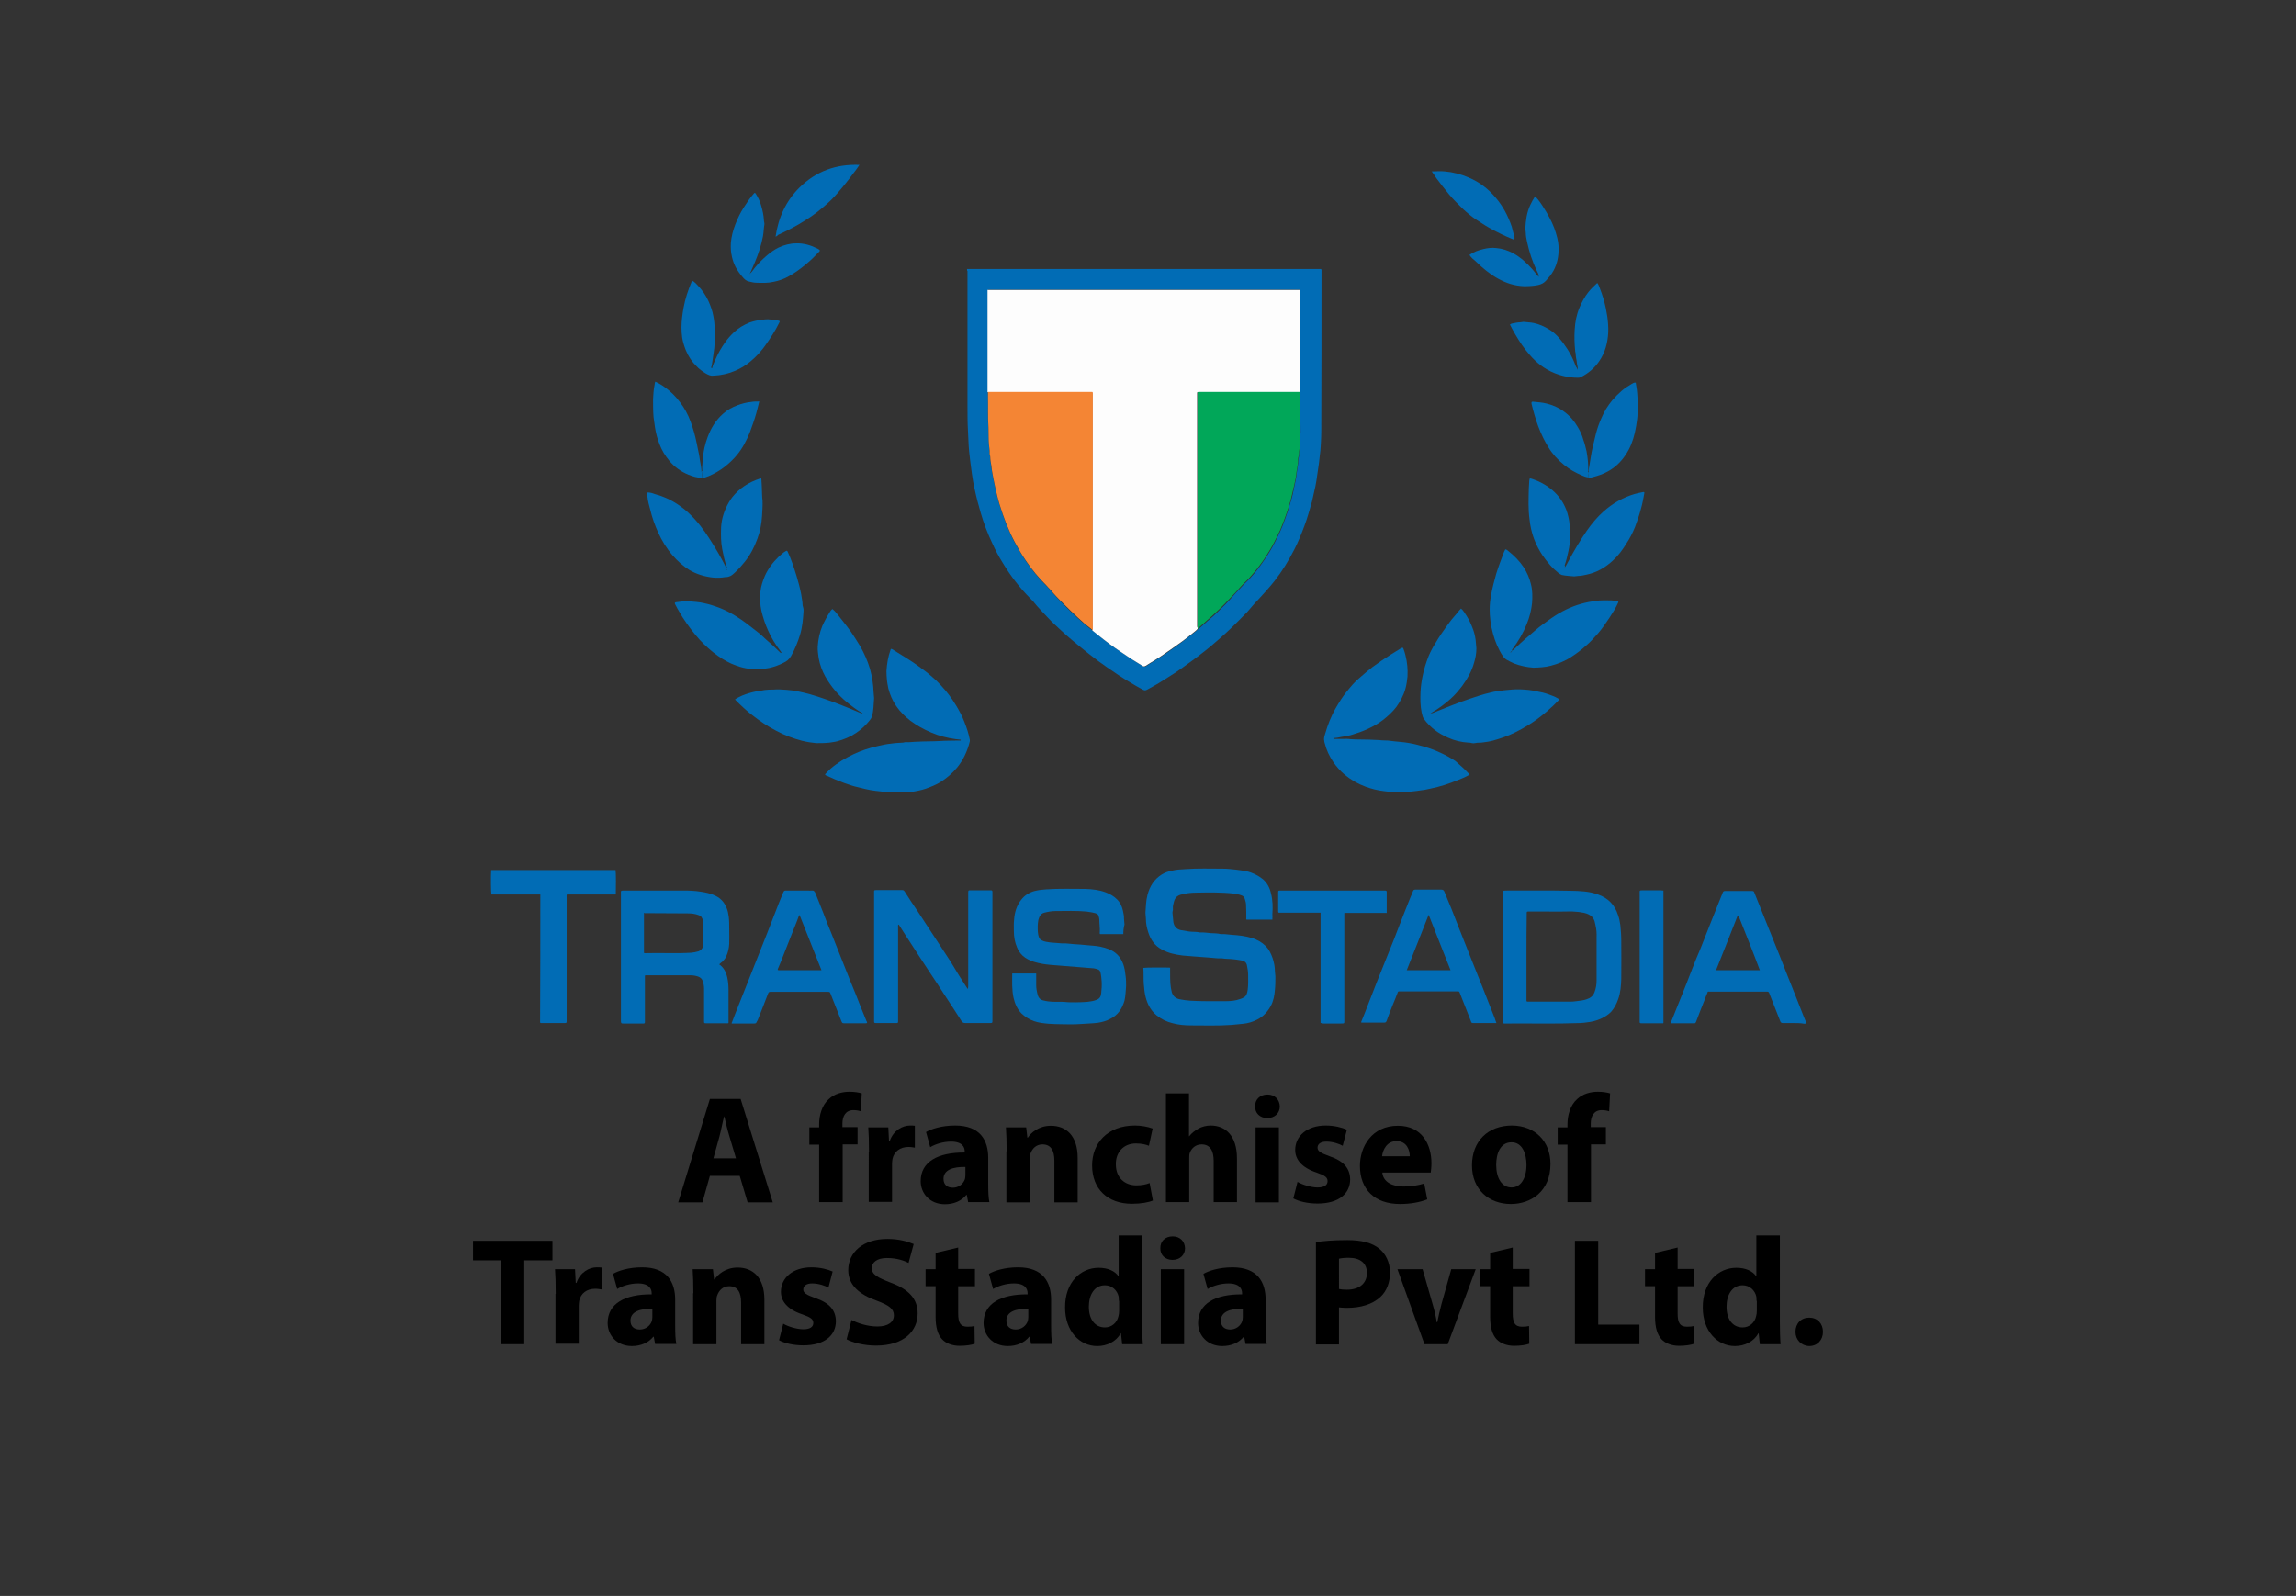 <?xml version="1.0" encoding="utf-8"?>
<!-- Generator: Adobe Illustrator 26.5.0, SVG Export Plug-In . SVG Version: 6.00 Build 0)  -->
<svg version="1.1" id="Layer_1" xmlns="http://www.w3.org/2000/svg" xmlns:xlink="http://www.w3.org/1999/xlink" x="0px" y="0px"
	 viewBox="0 0 985.8 685.3" style="enable-background:new 0 0 985.8 685.3;" xml:space="preserve">
<rect x="0" y="0" width="985.8" height="685.3" fill="#333333" stroke="none"/>
<style type="text/css">
	.st0{fill:#016CB5;}
	.st1{fill:#FDFDFD;}
	.st2{fill:#F48534;}
	.st3{fill:#01A759;}
	.st4{fill:none;}
</style>
<g>
	<path class="st0" d="M415.2,115.5c50.7,0,101.3,0,152,0c0.2,0.2,0.2,0.4,0.2,0.6c0,23.1,0,46.1-0.1,69.3c0,1.8-0.1,3.6-0.2,5.4
		s-0.2,3.5-0.5,5.4c-0.2,1.6-0.3,3.2-0.6,4.8c-0.2,1.1-0.3,2.2-0.5,3.4c-0.2,1.4-0.4,2.9-0.7,4.3c-0.5,2.2-1,4.5-1.5,6.7
		c-1,3.4-1.9,6.9-3.2,10.3c-1.3,3.5-2.7,7-4.4,10.3c-2.4,4.7-5.2,9.3-8.5,13.5c-2.2,2.8-4.6,5.4-7,8c-1.7,1.7-3.2,3.6-4.8,5.4
		c-0.4,0.4-0.8,0.8-1.2,1.2c-1.8,1.8-3.7,3.8-5.6,5.6c-1.8,1.7-3.6,3.4-5.5,5c-1.7,1.4-3.4,3-5.1,4.3c-2.2,1.8-4.4,3.4-6.7,5.1
		c-3.1,2.3-6.3,4.6-9.6,6.6c-2.6,1.7-5.2,3.3-8,4.8c-0.4,0.2-0.9,0.5-1.3,0.7c-0.6,0.3-1,0.3-1.6,0c-1.9-1-3.8-2.1-5.6-3.2
		c-3.4-2-6.6-4.2-9.8-6.4c-2.6-1.8-5.2-3.7-7.7-5.7c-2.3-1.8-4.7-3.8-7-5.7c-1.7-1.4-3.4-2.9-5-4.4c-1.9-1.8-4-3.6-5.8-5.6
		c-2-2.2-4.2-4.3-6-6.6c-0.4-0.6-1-1-1.4-1.5c-4.6-4.6-8.6-9.8-11.9-15.3c-1.7-2.7-3.2-5.5-4.5-8.4c-2-4.2-3.7-8.6-5-13.1
		c-1-3.4-1.9-6.8-2.6-10.2c-0.5-2.2-0.9-4.3-1.2-6.6c-0.2-1.8-0.5-3.5-0.7-5.3c-0.2-1.4-0.3-3-0.5-4.4c-0.3-3-0.3-5.9-0.5-8.9
		c-0.2-3.4-0.2-6.8-0.2-10.2c0-19.5,0-38.8,0-58.3C415.2,116.3,415.2,115.9,415.2,115.5z M558.3,168.3c0-0.2,0-0.6,0-0.8
		c0-14.1,0-28.2,0-42.4c0-0.2,0.1-0.6-0.1-0.7c-44.7,0-89.4,0-134,0c0,0.4,0,0.6,0,1c0,14,0,27.9,0,42c0,0.3,0,0.6,0,0.9
		c0,0.7-0.1,1.4,0,2.1c0.1,4.5-0.2,9,0.2,13.5c0.2,2.3,0.1,4.7,0.2,7.1c0.1,1.4,0.4,2.6,0.3,4c0,0.1,0,0.2,0,0.2
		c0.4,1,0.2,1.9,0.4,2.9c0.2,1.4,0.3,2.8,0.6,4.2c0.4,2.2,0.8,4.5,1.3,6.7c0.6,2.6,1.2,5.4,2,7.9c1.7,5.5,3.7,10.8,6.4,15.9
		c1.5,2.8,3.1,5.5,4.9,8.2c2.6,3.8,5.5,7.3,8.8,10.6c0.5,0.5,1,1,1.4,1.5c1,1.1,1.9,2.2,3,3.4c3.9,4.1,7.8,8,12.2,11.7
		c1,0.9,2.2,1.8,3.3,2.6c0.9,0.7,1.8,1.4,2.6,2.1c3,2.6,6.3,4.9,9.6,7.1c3,2.1,6.2,4.2,9.3,6c0.6,0.3,1,0.4,1.4,0
		c0.6-0.4,1.3-0.8,1.9-1.2c3-1.8,6.1-3.8,9-5.9c3.2-2.2,6.3-4.6,9.4-7c0.6-0.6,1.4-1,2-1.8c0.1,0,0.2,0,0.3-0.1
		c0.8-0.7,1.6-1.4,2.4-2.1c0.8-0.7,1.6-1.5,2.5-2.2c1.6-1.3,3-2.7,4.4-4.1c1.5-1.4,3-2.9,4.3-4.4c1.5-1.7,3-3.4,4.6-5
		c1.4-1.7,3.2-3,4.6-4.8c0.9-1,1.8-2,2.6-3.1c1.2-1.7,2.5-3.4,3.6-5.1c1.2-1.9,2.4-3.8,3.4-5.8c0.9-1.8,1.8-3.5,2.6-5.3
		c0.8-1.8,1.6-3.8,2.2-5.6c0.9-2.5,1.7-5,2.4-7.5c0.6-1.9,1-3.9,1.4-5.9c0.5-2.1,0.9-4.2,1.1-6.2c0.2-1.4,0.4-2.6,0.6-4
		c0.1-0.8,0-1.6,0.2-2.3c0.3-1,0.1-2.1,0.4-3.1c0.2-1,0.1-1.9,0.2-2.9c0.2-1.6-0.1-3.3,0.2-4.9C558.3,179.6,558.3,174,558.3,168.3z"
		/>
	<path class="st0" d="M546.3,394.9c-3.8,0-7.4,0-11.1,0c-0.2-0.2-0.1-0.6-0.1-0.9c0-1.8,0-3.5-0.1-5.3c0-0.9-0.2-1.8-0.5-2.6
		c-0.2-0.8-0.7-1.4-1.4-1.6c-1-0.4-2.2-0.6-3.3-0.8c-5.4-0.6-10.9-0.5-16.3-0.4c-2.2,0-4.5,0.3-6.6,0.9c-1.5,0.4-2.4,1.4-2.8,2.8
		c-0.3,1-0.6,2.1-0.5,3.2c0.1,0.6-0.2,1.1-0.2,1.7c0.2,1.4,0.2,2.7,0.4,4.1c0.3,1.8,1.4,3,3.2,3.4c1.2,0.2,2.4,0.4,3.6,0.6
		c1.5,0.2,3,0,4.6,0.4c0.1,0,0.2,0,0.2,0c1.6-0.1,3.1,0.2,4.6,0.3c1.4,0.1,2.7,0,4.1,0.4c0.1,0,0.2,0,0.2,0c1.5-0.1,3,0.2,4.5,0.3
		c3,0.2,5.9,0.5,8.8,1.4c2.2,0.7,4.2,1.8,5.8,3.4c1.4,1.4,2.3,3.2,3,5.2c0.6,1.8,1,3.8,1,5.7c0,0.7,0.2,1.5,0.2,2.2
		c0,1.9,0,3.8-0.2,5.7c-0.2,2.4-0.6,4.8-1.8,7c-1.4,2.5-3.2,4.5-5.8,5.8c-1.9,1-3.9,1.6-6,1.8c-1.7,0.2-3.4,0.3-5.1,0.5
		c-5.8,0.4-11.5,0.2-17.3,0.2c-2.6,0-5.2-0.2-7.8-0.9c-2.6-0.6-4.9-1.7-7-3.4c-2.5-2.1-3.9-4.7-4.7-7.8c-0.5-1.8-0.6-3.7-0.8-5.6
		c-0.2-2.3,0-4.6-0.2-7c0.9-0.2,9.8-0.2,11.5-0.1c0,0.6,0,1.3,0,1.9c0,1.6,0,3.2,0.1,4.8c0.1,1.3,0.3,2.6,0.6,3.8
		c0.5,1.8,1.8,2.8,3.5,3.1c1.4,0.3,3,0.5,4.5,0.6c5.1,0.3,10.2,0.2,15.3,0.2c2,0,4.1-0.2,6-0.9c0.5-0.2,1-0.3,1.4-0.6
		c1.4-0.6,1.7-1.9,1.9-3.3c0.3-2.2,0.2-4.2,0.2-6.4c0-1.4-0.2-2.7-0.5-4.1c-0.2-1.4-1.2-2-2.4-2.2c-1.1-0.2-2.3-0.4-3.4-0.5
		c-1.7-0.2-3.4-0.1-5-0.4c-0.1,0-0.2,0-0.3,0c-1.7,0.1-3.3-0.2-4.9-0.3c-2.2-0.2-4.5-0.3-6.7-0.5c-1.6-0.2-3.3-0.2-4.9-0.4
		c-3.1-0.4-6.2-1-9-2.6c-3-1.6-4.8-4.2-5.8-7.4c-0.6-1.8-1-3.8-1-5.7c0-0.9-0.2-1.8-0.2-2.7c0.2-2.6,0.2-5.1,0.9-7.7
		c1-3.7,2.8-6.6,6.1-8.7c1.3-0.8,2.7-1.3,4.2-1.6c1.9-0.5,3.9-0.6,5.9-0.7c5.4-0.4,10.7-0.2,16.1-0.2c1.8,0,3.7,0.2,5.5,0.4
		c1.6,0.2,3.1,0.4,4.7,0.7c2.6,0.6,5,1.8,7,3.4c1.9,1.6,3,3.8,3.5,6.1c0.8,3,0.8,6,0.6,9C546.4,393.3,546.3,394.1,546.3,394.9z"/>
	<path class="st0" d="M415.5,424.7c0.2-0.5,0.2-0.9,0.2-1.4c0-13.2,0-26.4,0-39.6c0-1.5,0-1.4,1.4-1.4c2.6,0,5.1,0,7.7,0
		c0.2,0,0.5,0,0.7,0c0.4,0,0.6,0.2,0.6,0.6c0,0.2,0,0.4,0,0.6c0,18.2,0,36.4,0,54.6v0.1c0,1,0,1.1-1,1.1c-3.5,0-7,0-10.6,0
		c-0.8,0-1.3-0.2-1.7-0.9c-2.5-3.9-5-7.8-7.6-11.7c-1.9-3-3.9-6-5.9-9c-3.4-5.1-6.7-10.3-10.1-15.5c-1-1.7-2.2-3.3-3.2-5
		c-0.1-0.1-0.2-0.2-0.3-0.2c-0.2,0.4-0.1,0.7-0.1,1.1c0,13.3,0,26.5,0,39.8c0,0.2,0,0.4,0,0.6c0,0.8-0.1,0.8-0.9,0.8
		c-2.9,0-5.8,0-8.6,0c-0.7,0-0.8-0.1-0.8-0.8c0-0.2,0-0.4,0-0.6c0-18.1,0-36.2,0-54.3c0-1.4-0.2-1.4,1.4-1.4c3.6,0,7.1,0,10.7,0
		c0.5,0,0.7,0.2,1,0.6c1.9,3,3.8,5.9,5.8,8.8c1.1,1.8,2.3,3.4,3.4,5.2c3.5,5.4,7,10.7,10.6,16.2
		C410.5,416.9,412.9,420.8,415.5,424.7z"/>
	<path class="st0" d="M384.4,340.2c-0.8,0-1.5,0-2.3,0c-2.1-0.1-4.1-0.4-6.1-0.6c-3-0.3-6-1.2-9-1.9c-1.6-0.4-3-1-4.6-1.5
		c-2.5-0.9-4.8-1.9-7.2-3c-0.2-0.1-0.5-0.2-0.7-0.3c-0.3-0.2-0.3-0.4-0.1-0.6c0.7-0.7,1.4-1.5,2.2-2.2c3-2.6,6.4-4.6,10-6.3
		c3.2-1.5,6.6-2.6,10.1-3.4c2-0.5,4-0.9,6-1.1c1-0.2,2-0.2,3-0.3c1-0.1,2,0,2.9-0.3c0.1,0,0.2,0,0.3,0c1.7,0.1,3.3-0.2,4.9-0.2
		c3.3-0.2,6.6-0.1,9.8-0.3c2.6-0.2,5.4-0.1,8-0.2c0.2,0,0.3,0,0.5,0s0.4,0.1,0.4-0.2c0-0.2-0.2-0.2-0.3-0.2c-0.6,0-1.2-0.2-1.8-0.2
		c-3.7-0.5-7.3-1.4-10.7-2.9c-3.1-1.3-6.1-3-8.8-5c-2.3-1.8-4.4-3.8-6.1-6.3c-1.6-2.3-2.7-4.9-3.4-7.6c-0.2-1.2-0.5-2.4-0.6-3.7
		c-0.1-1.2-0.2-2.4-0.2-3.7c0.2-3.2,0.7-6.2,1.8-9.3c0.1-0.3,0.3-0.3,0.5-0.2c0.3,0.2,0.7,0.3,1,0.6c3.5,2.2,7.1,4.3,10.5,6.8
		c2.1,1.5,4.1,3,6,4.7c1.2,1,2.3,2.1,3.4,3.3c2.6,2.7,4.9,5.8,6.8,9c1.4,2.3,2.6,4.6,3.5,7c1,2.5,1.8,5,2.3,7.6c0,0.2,0,0.4,0,0.6
		c-1,4.1-2.7,7.8-5.3,11.1c-2.1,2.6-4.6,4.7-7.4,6.5c-2,1.2-4.1,2-6.3,2.8c-2.1,0.7-4.3,1.1-6.5,1.4
		C388.9,340.2,386.7,340.2,384.4,340.2z"/>
	<path class="st0" d="M631,332.6c-1.6,1-3.3,1.7-4.9,2.3c-2,0.8-4,1.6-6,2.2c-1.9,0.6-3.8,1.1-5.8,1.5c-1.2,0.2-2.4,0.6-3.7,0.7
		c-1.6,0.2-3.2,0.5-4.8,0.6c-2.4,0.3-4.7,0.2-7.1,0.2c-1.5,0-3.1-0.2-4.6-0.4c-2.7-0.3-5.3-1-7.8-1.9c-3.3-1.2-6.2-2.9-8.9-5.1
		c-1.9-1.6-3.5-3.4-4.9-5.4c-1.7-2.5-3-5.2-3.7-8.1c-0.1-0.3-0.2-0.6-0.2-0.9c-0.3-1,0-2.1,0.3-3c1.1-3.9,2.6-7.8,4.7-11.4
		c1.4-2.4,2.8-4.7,4.6-6.9c1.7-2.1,3.4-4.2,5.5-5.9c1.8-1.6,3.6-3.1,5.5-4.6c2.6-1.9,5.2-3.7,7.9-5.4c1.4-0.9,2.8-1.7,4.2-2.6
		c0.2-0.1,0.4-0.2,0.6-0.3c0.2-0.1,0.5-0.1,0.6,0.2c0.4,0.9,0.6,1.8,0.9,2.8c0.8,3.1,1.1,6.2,0.9,9.4c-0.2,1.8-0.4,3.5-0.9,5.2
		c-0.8,2.9-2.2,5.4-3.9,7.8c-1.7,2.2-3.7,4-5.9,5.7c-3.9,2.9-8.2,4.7-12.8,6.1c-1.5,0.5-3.1,0.8-4.7,1c-1.1,0.2-2.2,0.5-3.4,0.5
		c-0.1,0-0.2,0-0.2,0.2c0,0.2,0.1,0.2,0.2,0.2c1.2,0,2.5,0,3.7,0c1.1,0,2.3-0.1,3.4,0.1c2.6,0.2,5.4,0.1,8,0.2
		c1.5,0.1,3,0.1,4.5,0.2c1.2,0.2,2.4,0.1,3.7,0.2c1.8,0.2,3.7,0.5,5.5,0.6c2.3,0.2,4.6,0.6,6.9,1.2c3.4,0.8,6.8,1.9,10,3.4
		c2.2,1,4.4,2.2,6.5,3.6C627.1,328.7,629.1,330.5,631,332.6z"/>
	<path class="st0" d="M482.3,401.1c-3.4,0-6.7,0-10,0c-0.2-0.3-0.1-0.6-0.1-0.9c0.1-1.8-0.2-3.6-0.2-5.4c0-0.5-0.2-1-0.3-1.4
		c-0.2-1-1.1-1.2-1.9-1.4c-1.1-0.3-2.3-0.4-3.4-0.6c-4.4-0.4-8.8-0.2-13.2-0.2c-1.6,0-3.2,0.3-4.8,0.7c-1.6,0.4-2.2,1.7-2.6,3.2
		c-0.3,1.7-0.3,3.4-0.2,5.1c0.1,0.8,0.2,1.6,0.5,2.3c0.2,0.6,0.7,1.1,1.4,1.4c1,0.5,2.2,0.6,3.4,0.8c1.7,0.2,3.4,0.2,5,0.4
		c0.1,0,0.2,0,0.2,0c1.6-0.1,3.2,0.2,4.8,0.3c2.1,0.1,4.1,0.3,6.2,0.5c1.8,0.2,3.5,0.2,5.3,0.6c2.3,0.5,4.6,1.2,6.4,2.6
		c1.7,1.3,2.8,3,3.5,5c0.6,1.7,0.8,3.4,1,5.1c0.2,1.4,0.2,2.8,0.2,4.2c-0.2,2.1-0.2,4.2-0.7,6.3c-1,3.4-2.8,6.2-6.1,7.8
		c-1.7,0.9-3.4,1.4-5.4,1.7c-2.4,0.3-4.8,0.3-7.1,0.5c-2.9,0.2-5.8,0.2-8.6,0.1c-1.8,0-3.7-0.1-5.4-0.2c-2.1-0.2-4.2-0.4-6.2-1.1
		c-2-0.7-3.8-1.8-5.4-3.3c-1.8-1.8-2.8-4.1-3.4-6.6c-0.8-3.5-0.6-7-0.6-10.6c3.4,0,6.9,0,10.3,0c0,1.8,0,3.4,0,5.1
		c0,1.2,0.2,2.4,0.5,3.6c0.3,1.4,1,2.6,2.6,2.9c0.7,0.2,1.4,0.3,2.1,0.4c2.2,0.3,4.5,0.1,6.7,0.2c1.7,0.2,3.4,0.2,5,0.2
		c1.7,0,3.4-0.1,5-0.2c1.4-0.2,2.7-0.3,4.1-0.9c1.3-0.5,1.8-1.5,1.9-2.8c0.2-1.7,0.3-3.4,0.2-5.1c-0.1-1.3-0.2-2.6-0.5-3.8
		c-0.1-0.6-0.5-1.2-1.3-1.4c-0.6-0.2-1-0.3-1.6-0.4c-2.1-0.2-4.2-0.3-6.2-0.5c-2.1-0.2-4.2-0.3-6.3-0.5s-4.1-0.3-6.2-0.5
		c-2.3-0.2-4.7-0.6-7-1.3c-1.8-0.6-3.5-1.4-4.9-2.7c-1-1-1.8-2.1-2.3-3.4c-1-2.3-1.4-4.6-1.4-7.2c0-1.6-0.1-3.1,0.1-4.7
		c0.2-3.2,1.1-6.2,3.1-8.7c1.4-1.8,3.4-3.1,5.7-3.7c1.6-0.4,3.2-0.6,4.8-0.7c5.6-0.4,11.3-0.2,16.9-0.2c3,0.1,6,0.4,8.9,1.5
		c1.8,0.7,3.4,1.6,4.7,2.9c1.4,1.3,2.2,3,2.6,4.8c0.3,1.2,0.5,2.4,0.5,3.7c0,0.8,0.2,1.6,0.2,2.4
		C482.4,398.5,482.3,399.8,482.3,401.1z"/>
	<path class="st0" d="M645.2,410.9c0-9,0-18.2,0-27.2c0-1-0.2-1.3,1.3-1.3c9.3,0,18.6-0.1,27.9,0.1c1.9,0,3.9,0.1,5.9,0.3
		s3.9,0.6,5.8,1.3c4.3,1.5,7.2,4.4,8.6,8.8c0.5,1.4,0.8,2.8,1,4.3c0.2,2.2,0.4,4.3,0.4,6.5c0,5.5,0.1,11.1,0,16.7
		c-0.1,2.9-0.3,5.8-1.3,8.6c-0.7,2-1.6,3.8-3,5.4c-1.3,1.4-2.9,2.3-4.6,3.1c-1.8,0.8-3.8,1.3-5.8,1.5c-1,0.2-1.9,0.2-3,0.3
		c-10.6,0.4-21.4,0.1-32,0.2c-0.2,0-0.4,0-0.6,0c-0.3,0-0.5-0.2-0.5-0.5c0-0.2,0-0.6,0-0.8C645.2,429,645.2,419.9,645.2,410.9z
		 M655.4,410.9c0,6,0,11.9,0,17.9c0,0.3,0,0.6,0,0.9s0.2,0.4,0.5,0.4c0.2,0,0.6,0,0.8,0c5,0,9.8,0,14.8,0c1.8,0,3.6,0.1,5.4-0.2
		c1.4-0.2,3-0.3,4.3-0.8c1.6-0.5,2.8-1.4,3.4-3s0.9-3.3,0.9-5c0-5.8,0-11.7,0-17.6c0-1.6,0.1-3.2-0.2-4.8c-0.2-1.1-0.4-2.2-0.7-3.3
		c-0.5-1.4-1.4-2.2-2.6-2.8c-1.3-0.6-2.6-0.8-4.1-1c-1.8-0.2-3.6-0.3-5.4-0.2c-3,0.1-5.9,0-8.9,0c-2.5,0-5,0-7.4,0
		c-0.6,0-0.7,0.1-0.7,0.7c0,0.2,0,0.5,0,0.7C655.4,398.9,655.4,404.9,655.4,410.9z"/>
	<path class="st0" d="M308.8,414.1c2,1.4,3,3.4,3.5,5.8c0.4,1.8,0.5,3.6,0.5,5.4c0,4.3,0,8.6,0,12.9c0,0.4,0,0.7,0,1.1
		c-0.4,0.2-0.7,0.1-1,0.1c-2.8,0-5.7,0-8.5,0c-1,0-1,0-1-1c0-4.6,0-9.2,0-13.8c0-1.2-0.2-2.3-0.6-3.4c-0.3-0.9-1-1.5-1.8-1.8
		c-1.1-0.4-2.2-0.6-3.4-0.6c-6.4,0-12.8,0-19.2,0c-0.1,0-0.2-0.1-0.4,0.2c0,0.2,0,0.6,0,1c0,6.1,0,12.1,0,18.2c0,0.2,0,0.6,0,0.8
		c0,0.3-0.2,0.5-0.5,0.5c-0.1,0-0.2,0-0.3,0c-2.8,0-5.7,0-8.5,0c-0.9,0-0.9-0.1-1-0.9c0-0.2,0-0.3,0-0.5c0-18.1,0-36.2,0-54.3
		c0-1.3-0.2-1.4,1.4-1.4c8.6,0,17.1,0,25.6,0c2.4,0,4.9,0.1,7.3,0.5c2.2,0.3,4.4,0.8,6.4,1.8c2.2,1.1,3.7,2.8,4.6,5
		c0.6,1.3,0.8,2.6,1,4c0.2,1.7,0.2,3.4,0.2,5c0,2.2,0.1,4.5,0,6.6c-0.1,1.8-0.5,3.7-1.3,5.4c-0.4,0.9-1,1.6-1.7,2.3
		C309.5,413.4,309.2,413.7,308.8,414.1z M276.5,392c0,5.8,0,11.5,0,17.2c0.2,0,0.3,0.1,0.4,0.1c6.6-0.2,13.3,0.2,19.9-0.2
		c1-0.1,2.1-0.3,3.1-0.6c0.5-0.2,0.8-0.4,1.1-0.7c0.8-0.7,1-1.8,1-2.8c0-2.9,0-5.8,0-8.7c0-0.9-0.3-1.6-0.7-2.3
		c-0.2-0.5-0.6-0.7-1.2-1c-1.5-0.6-3.1-0.8-4.8-0.8c-6.2-0.1-12.3,0-18.5-0.1C276.8,392,276.7,392,276.5,392z"/>
	<path class="st0" d="M370.4,306.5c0-0.2-0.2-0.2-0.2-0.3c-2.3-1.3-4.4-2.9-6.5-4.6c-3.8-3.1-6.9-6.8-9.3-11c-1.4-2.5-2.4-5.2-2.9-8
		c-0.2-1.7-0.5-3.3-0.4-5c0.2-3,0.8-6,2-8.9c1-2.2,2.1-4.2,3.4-6.2c0.2-0.4,0.6-0.7,0.9-1c1,0.8,1.8,1.8,2.5,2.7
		c1.8,2.3,3.7,4.6,5.4,7c1.4,2.1,2.8,4.2,4.1,6.4c1.7,3,3.1,6.2,4.1,9.5c0.5,1.7,0.8,3.4,1.1,5c0.3,1.8,0.4,3.5,0.5,5.3
		c0,0.8,0.2,1.6,0.2,2.4c-0.2,2.6-0.2,5.3-0.9,7.8c-0.2,0.6-0.5,1.1-0.9,1.6c-1.7,2.2-3.7,4-5.9,5.5c-2.5,1.7-5.2,2.8-8.1,3.6
		c-1.1,0.3-2.3,0.4-3.4,0.6c-1.9,0.2-3.8,0.2-5.7,0.2c-2-0.2-4-0.5-6-1c-3.8-1-7.6-2.4-11.1-4.3c-3.7-1.9-7.1-4.2-10.4-6.8
		c-2.5-1.9-4.8-4.1-7-6.3c-0.1-0.1-0.2-0.2-0.3-0.4c1-0.7,2-1.1,3-1.6c1.9-0.8,4-1.4,6-1.8c1.2-0.3,2.4-0.3,3.6-0.6
		c1.4-0.2,2.6-0.2,4-0.2c1.8-0.2,3.6,0,5.4,0.1c3.4,0.2,6.6,1,9.8,1.8c4.6,1.3,9,2.9,13.4,4.6c3.1,1.2,6.2,2.5,9.3,3.8
		C370.1,306.6,370.3,306.7,370.4,306.5z"/>
	<path class="st0" d="M614.2,306.3c0.9,0,1.6-0.4,2.3-0.7c4.6-1.8,9.3-3.8,14.1-5.4c3-1,6.1-2.1,9.3-2.8c1.9-0.5,3.9-0.8,5.9-1
		c2.2-0.2,4.6-0.5,6.8-0.4c2.5,0.1,5,0.3,7.4,0.9c1.6,0.3,3.1,0.6,4.7,1.2c1.4,0.5,2.9,1,4.2,1.8c0.2,0.1,0.4,0.2,0.6,0.5
		c-0.9,0.8-1.7,1.8-2.6,2.6c-1,0.9-2,1.8-3,2.7c-2.5,2.1-5,4-7.8,5.7c-1.8,1.1-3.7,2.2-5.6,3.1c-3,1.5-6.2,2.6-9.4,3.5
		c-1.4,0.4-3,0.6-4.4,0.8c-1.1,0.2-2.2,0-3.4,0.3c-0.4,0.1-0.9,0.1-1.3,0c-0.5-0.2-1-0.2-1.4-0.2c-3.2-0.2-6.2-0.9-9-2.2
		c-1.9-0.9-3.7-1.8-5.4-3.1c-1.8-1.4-3.5-3-4.9-5c-0.6-0.8-0.6-1.8-0.9-2.6c-0.6-2.9-0.6-5.8-0.5-8.7c0.1-2.3,0.4-4.6,0.9-7
		c0.6-3,1.5-5.8,2.6-8.6c0.8-1.9,1.8-3.8,2.9-5.5c1.6-2.8,3.5-5.5,5.4-8.1c1-1.4,2.1-2.8,3.3-4.1c0.8-0.9,1.4-1.8,2.3-2.7
		c1,0.8,1.6,2,2.3,3c1.3,2,2.2,4.1,3,6.3c0.6,1.8,1,3.7,1.1,5.6c0,0.7,0.2,1.5,0.2,2.2c0,2.2-0.4,4.2-1,6.2c-1,3.6-2.8,6.8-5,9.8
		c-1.5,2-3.2,4-5.1,5.7c-2.5,2.2-5.1,4.2-8.1,5.9C614.4,306.1,614.3,306.2,614.2,306.3z"/>
	<path class="st0" d="M770.1,439.3c-1.5,0-3,0-4.6,0c-0.6,0-0.9-0.2-1.1-0.7c-1.5-3.9-3.1-7.8-4.6-11.7c-0.4-1.1-0.4-1.1-1.6-1.1
		c-7.9,0-15.9,0-23.8,0c-0.2,0-0.5,0-0.7,0c-0.4-0.1-0.6,0.2-0.6,0.5c-0.4,1-0.9,2-1.2,3c-1.3,3.2-2.5,6.3-3.7,9.5
		c-0.2,0.4-0.3,0.6-0.7,0.6c-3.2,0-6.4,0-9.7,0c-0.4,0-0.5-0.2-0.3-0.6c1.4-3.4,2.7-6.8,4.1-10.2c1.7-4.2,3.4-8.5,5-12.7
		c1.1-2.8,2.2-5.6,3.4-8.3c1.6-4,3.1-7.9,4.7-11.9c1.4-3.5,2.8-7,4.2-10.5c0.2-0.6,0.6-1.3,0.8-2c0.2-0.5,0.5-0.6,1-0.6
		c2.5,0,4.9,0,7.4,0c1.4,0,2.8,0,4.2,0c0.5,0,0.7,0.1,0.9,0.6c2.6,6.4,5.1,12.8,7.7,19.2c2.2,5.4,4.3,10.7,6.4,16.1
		c2.4,5.9,4.7,11.9,7.1,17.9c0.3,0.7,0.6,1.4,0.9,2.2c0.3,0.8,0.2,1-0.6,1C773,439.3,771.6,439.3,770.1,439.3z M746.4,393.1
		c-0.1,0-0.2,0-0.3,0c-3,7.8-6.2,15.6-9.3,23.5c6.3,0,12.6,0,18.8,0C752.6,408.6,749.5,400.9,746.4,393.1z"/>
	<path class="st0" d="M372.3,439.2c-0.2,0.2-0.4,0.2-0.6,0.2c-3,0-6.2,0-9.2,0c-0.8,0-0.9-0.1-1.2-0.8c-1.6-4-3.1-7.9-4.7-11.9
		c-0.3-0.8-0.4-0.8-1.3-0.8c-8.2,0-16.3,0-24.5,0c-0.6,0-0.8,0.2-1,0.7c-1.4,3.8-3,7.6-4.5,11.5c-0.1,0.1-0.1,0.2-0.2,0.3
		c-0.5,1.1-0.5,1.1-1.6,1.1c-2.8,0-5.6,0-8.4,0c-0.3,0-0.7,0.1-1-0.1c0.4-1.1,0.9-2.2,1.3-3.4c1.8-4.6,3.6-9,5.4-13.6
		c1.7-4.3,3.4-8.6,5.1-12.9c2.3-5.8,4.6-11.5,6.8-17.3c1.1-3,2.3-5.8,3.5-8.8c0.1-0.2,0.2-0.2,0.2-0.4c0.2-0.5,0.5-0.6,1-0.6
		c3.1,0,6.2,0,9.3,0c0.6,0,1.3,0.1,1.9,0c0.7-0.1,1,0.2,1.4,0.9c1.1,2.8,2.3,5.6,3.4,8.5c1.1,2.9,2.2,5.8,3.4,8.6
		c1.8,4.6,3.6,9,5.4,13.6c1.7,4.3,3.4,8.6,5.2,12.9c1.5,3.8,3,7.7,4.6,11.5C372.2,438.6,372.3,438.9,372.3,439.2z M352.7,416.6
		c-3.2-8-6.3-15.9-9.4-23.7c-0.2,0.2-0.2,0.2-0.3,0.4c-0.6,1.8-1.4,3.6-2.1,5.4c-1.6,4-3.1,7.9-4.7,11.9c-0.7,1.8-1.4,3.6-2.2,5.4
		c-0.2,0.5-0.1,0.6,0.4,0.6c0.2,0,0.4,0,0.6,0c5.5,0,11,0,16.6,0C351.8,416.6,352.2,416.6,352.7,416.6z"/>
	<path class="st0" d="M642.5,439.3c-1.2,0-2.3,0-3.4,0c-2.1,0-4.2,0-6.3,0c-1,0-1,0-1.3-0.9c-1.6-4.1-3.2-8.1-4.8-12.2
		c-0.2-0.4-0.4-0.6-0.8-0.5c-0.2,0-0.4,0-0.6,0c-8,0-15.9,0-23.9,0c-0.2,0-0.4,0-0.6,0c-0.4-0.1-0.6,0.2-0.7,0.5
		c-0.7,1.8-1.4,3.7-2.2,5.5c-0.9,2.2-1.8,4.6-2.6,6.8c-0.2,0.4-0.4,0.6-0.9,0.6c-3.3,0-6.5,0-9.8,0c-0.1,0-0.2-0.1-0.2-0.2
		c0.6-1.5,1.2-3,1.8-4.5c1.7-4.4,3.4-8.7,5.1-13.1c1.5-3.9,3.2-7.8,4.7-11.7c1.7-4.2,3.4-8.4,5-12.7c1.4-3.7,2.9-7.3,4.3-10.9
		c0.5-1.1,0.9-2.2,1.4-3.4c0.2-0.5,0.5-0.6,1-0.6c3.7,0,7.4,0,11.1,0c0.7,0,1.1,0.2,1.4,1c1,2.5,2,4.9,3,7.3c1.2,3,2.4,6.2,3.6,9.2
		c1.8,4.6,3.6,9,5.4,13.6c1.4,3.7,3,7.3,4.4,11c1.8,4.4,3.4,8.8,5.2,13.2C642,438.1,642.3,438.7,642.5,439.3z M622.8,416.6
		c-3.2-7.9-6.2-15.8-9.4-23.8c-3.2,8-6.2,15.9-9.4,23.8C610.2,416.6,616.4,416.6,622.8,416.6z"/>
	<path class="st0" d="M345,262.4c-0.2,3.4-0.5,6.9-1.5,10.2c-1,3.2-2.2,6.2-3.9,9.2c-0.8,1.4-1.9,2.2-3.2,2.8c-1.9,1-3.9,1.7-6,2.2
		c-1.4,0.3-2.6,0.4-4.1,0.5c-1.4,0.1-2.9,0-4.3-0.1c-2-0.2-4-0.7-5.9-1.4c-2.9-1-5.5-2.5-7.9-4.2c-2.8-2-5.4-4.3-7.8-6.9
		c-2.7-3-5.1-6.2-7.3-9.6c-1-1.7-2.1-3.4-3-5.2c-0.1-0.2-0.2-0.4-0.3-0.6c-0.2-0.4,0-0.6,0.4-0.7c1.9-0.2,3.8-0.6,5.7-0.4
		c2.2,0.2,4.3,0.3,6.4,0.8c2.4,0.5,4.8,1.3,7.1,2.2c2.3,0.9,4.5,2.1,6.6,3.4c3.1,1.9,6,4.2,8.9,6.5c1.4,1,2.6,2.2,3.9,3.4
		c2.1,1.8,4.2,3.7,6.2,5.7c0.1,0.1,0.2,0.2,0.2,0.2c0.1,0,0.2,0,0.2,0c0.1,0,0.1-0.2,0.1-0.2c-0.2-0.3-0.3-0.6-0.6-0.9
		c-2-2.6-3.7-5.4-5-8.3c-1.3-2.8-2.3-5.8-3-8.8c-0.6-2.7-0.6-5.4-0.4-8.1c0.2-2.4,1-4.6,1.9-6.8c1.4-3.1,3.4-5.8,5.9-8.2
		c1-0.9,1.9-1.8,3-2.4c0.6-0.3,0.6-0.3,0.9,0.2c1.6,3.4,2.7,6.9,3.8,10.4c0.8,2.6,1.5,5.3,2,7.9c0.2,1.5,0.6,3.1,0.6,4.7
		C344.8,260.7,345.1,261.5,345,262.4z"/>
	<path class="st0" d="M649.2,279.5c0.6-0.6,1.3-1,1.9-1.7c2.5-2.4,5.1-4.6,7.8-6.9c2.3-2,4.8-3.8,7.4-5.6c3.8-2.6,7.9-4.7,12.5-6
		c2.1-0.6,4.2-1,6.3-1.3c2.2-0.3,4.5-0.2,6.7-0.2c0.8,0,1.7,0.2,2.5,0.3c0.6,0.2,0.7,0.2,0.4,0.8c-1,2.2-2.3,4.3-3.7,6.4
		c-1.5,2.3-3.1,4.6-4.9,6.7c-1.7,1.9-3.4,3.8-5.3,5.4c-1.9,1.7-4,3.3-6.2,4.7c-2.7,1.8-5.7,3-8.9,3.8c-1.1,0.3-2.4,0.5-3.6,0.6
		c-1.2,0.1-2.4,0.2-3.7,0.2c-2.9-0.2-5.7-0.8-8.3-1.8c-1.1-0.5-2.2-1-3.4-1.7c-0.6-0.4-1-0.8-1.4-1.4c-2-3-3.4-6.4-4.3-9.8
		c-0.5-1.8-0.9-3.7-1.1-5.6c-0.2-1.6-0.3-3.2-0.3-4.7c0-2,0.2-4.1,0.6-6.1c0.5-3.1,1.4-6.2,2.2-9.2c1-3.2,2.2-6.4,3.4-9.5
		c0.2-0.3,0.3-0.6,0.5-1c0.6,0,1,0.5,1.4,0.8c2.5,2,4.7,4.2,6.5,6.9c1.4,2.2,2.5,4.6,3.1,7.2c0.7,2.6,0.7,5.4,0.5,8.1
		c-0.3,3.1-1.1,6.2-2.3,9.1c-1.5,3.8-3.6,7.4-6.2,10.8C649.2,279,649.1,279.2,649.2,279.5c-0.2,0.1-0.2,0.2-0.3,0.2
		c-0.2,0-0.2,0.1-0.2,0.2c-0.1,0-0.2,0-0.2,0.2l0.1,0.1c0.1,0,0.2-0.1,0.2-0.2c0.2,0,0.2-0.1,0.2-0.2
		C649.1,279.7,649.2,279.6,649.2,279.5z"/>
	<path class="st0" d="M232,384.1c-7,0-14,0-21,0c-0.2-0.9-0.3-7.6-0.1-10.5c17.8,0,35.6,0,53.4,0c0.2,0.8,0.2,8.2,0.1,10.5
		c-7,0-14,0-21,0c-0.2,0.5-0.1,0.9-0.1,1.3c0,17.5,0,35,0,52.4c0,1.6,0.2,1.5-1.6,1.5c-3.2,0-6.3,0-9.5,0c-0.1-0.1-0.1-0.1-0.2-0.1
		c0,0,0-0.1-0.1-0.1c0-0.1,0-0.2,0-0.2C232,420.7,232,402.5,232,384.1z"/>
	<path class="st0" d="M326.9,205.7c0.1,2.2,0.3,4.3,0.3,6.5c0,1,0.1,1.9,0.2,2.8c0.1,2.2-0.1,4.2-0.2,6.4c-0.2,3.4-0.8,6.7-2,9.9
		c-1.3,3.6-3,6.9-5.4,9.9c-1.3,1.6-2.6,3.1-4.2,4.6c-0.8,0.7-1.5,1.5-2.7,1.8c-0.5,0.2-1,0.2-1.4,0.2c-1.8,0.3-3.6,0.4-5.4,0.2
		c-3.6-0.4-7-1.4-10.2-3.3c-2.7-1.7-5-3.8-7.1-6.2c-2.6-3-4.6-6.3-6.2-9.8c-1.4-3.1-2.6-6.4-3.4-9.8c-0.5-1.8-1-3.6-1.2-5.5
		c-0.1-0.6-0.2-1.3-0.2-1.9c1.1-0.1,2.2,0.2,3.2,0.6c3.7,1,7.1,2.5,10.3,4.7c1.6,1.1,3.2,2.3,4.6,3.7c3.5,3.3,6.3,7,8.9,11.1
		c2.5,3.9,4.8,7.8,6.9,12c0.1,0.2,0.2,0.2,0.3,0.4c0.2-0.3,0.1-0.5,0-0.7c-0.9-2.4-1.4-4.9-1.9-7.4c-0.6-3.1-0.6-6.2-0.5-9.4
		c0.2-3.8,1.4-7.5,3.4-10.9c0.4-0.7,0.9-1.4,1.4-2.1c3.1-3.9,7.2-6.5,11.9-8c0.2-0.1,0.3-0.1,0.5-0.1
		C326.8,205.7,326.9,205.7,326.9,205.7z M312.3,244.6c0-0.1,0-0.2-0.2-0.2c0,0-0.1,0.1-0.1,0.2s0.1,0.2,0.1,0.2
		C312.2,244.6,312.3,244.6,312.3,244.6z"/>
	<path class="st0" d="M671.9,243.6c0.6-0.8,1-1.7,1.5-2.6c2.4-4.5,5-8.9,7.9-13.1c2.1-3,4.4-5.8,7.1-8.2c3.9-3.5,8.4-6.1,13.5-7.6
		c1.2-0.3,2.4-0.6,3.6-0.8c0.4-0.1,0.6,0.1,0.5,0.5c-0.4,2.2-0.8,4.4-1.4,6.5c-0.7,2.7-1.6,5.4-2.6,8c-1,2.5-2.2,4.8-3.7,7.1
		c-1.6,2.6-3.4,5.1-5.7,7.2c-3.3,3.1-7.1,5.3-11.6,6.2c-1,0.2-2.2,0.5-3.3,0.5c-0.6,0-1.2,0.2-1.8,0.2c-1.8-0.2-3.5-0.2-5.3-0.6
		c-0.6-0.2-1-0.5-1.4-0.8c-1.3-1.1-2.6-2.2-3.7-3.5c-1.2-1.4-2.4-2.9-3.4-4.4c-2.2-3.4-3.8-7-4.7-11c-0.3-1.4-0.6-2.9-0.7-4.3
		c-0.6-4.4-0.4-8.7-0.3-13.1c0-1.1,0.2-2.2,0.2-3.4c0-0.4,0.2-0.6,0.2-1c1.2,0.2,2.2,0.7,3.3,1.1c3.2,1.4,6,3.3,8.3,5.8
		c2.4,2.6,4.1,5.8,4.9,9.3c0.4,1.5,0.6,3.1,0.7,4.7c0.1,1.3,0.2,2.6,0.2,3.8c-0.1,2.2-0.3,4.4-0.8,6.6c-0.4,2-0.9,4-1.6,6
		C671.9,243,672,243.3,671.9,243.6c-0.2,0-0.2,0.1-0.2,0.2s0,0.2,0.2,0.2c0,0,0.1-0.1,0.1-0.2C672,243.8,671.9,243.7,671.9,243.6z"
		/>
	<path class="st0" d="M567,439.3c0-15.8,0-31.5,0-47.4c-6.1,0-12.1,0-18,0c-0.2-0.2-0.2-0.5-0.2-0.6c0-2.6,0-5.3,0-7.9c0-1,0-1,1-1
		c0.3,0,0.7,0,1,0c14.4,0,28.8,0,43.2,0c1.5,0,1.4,0,1.4,1.4c0,2.4,0,4.7,0,7.1c0,0.3,0,0.6,0,1.1c-6.1,0-12.1,0-18.2,0
		c0,0.5,0,0.9,0,1.3c0,14.9,0,29.8,0,44.8c0,1.4,0.1,1.4-1.4,1.4c-2.6,0-5.2,0-7.8,0C567.8,439.3,567.5,439.3,567,439.3z"/>
	<path class="st0" d="M297.2,120.5c1.1,0.6,1.9,1.5,2.7,2.4c1.7,1.8,3.1,3.9,4.2,6.2c1,2.2,1.8,4.4,2.2,6.7c0.7,3.7,0.7,7.4,0.6,11
		c-0.1,1.8-0.3,3.7-0.6,5.5c-0.2,1.6-0.5,3.1-0.7,4.7c-0.1,0.3-0.3,0.6-0.2,0.9c0,0.1,0.1,0.2,0.2,0.2c0.1,0.1,0.2,0,0.2-0.2
		c0.3-1.3,0.9-2.4,1.4-3.6c1.1-2.6,2.6-5.1,4.2-7.4c1.1-1.5,2.3-2.9,3.7-4.2c1.9-1.8,4.2-3.2,6.7-4.2c1.8-0.6,3.5-1,5.4-1.2
		c0.8-0.1,1.7-0.2,2.5-0.2c1.5,0.2,3,0.2,4.6,0.6c0.6,0.2,0.6,0.2,0.3,0.8c-1.7,3.5-3.8,6.7-6,9.8c-1.4,2-3,3.8-4.8,5.5
		c-1.9,1.8-4,3.4-6.4,4.6c-2.6,1.3-5.2,2.2-8,2.6c-1,0.2-2.1,0.2-3.1,0.3c-1.3,0.2-2.3-0.4-3.4-1c-1.4-0.9-2.7-1.8-3.8-3
		c-2-1.9-3.5-4.2-4.6-6.8c-0.7-1.8-1.3-3.6-1.6-5.5c-0.2-1.4-0.3-3-0.3-4.4c0-2.9,0.4-5.7,0.9-8.5c0.7-3.8,1.9-7.4,3.4-11
		C296.9,121.2,297.1,120.9,297.2,120.5z"/>
	<path class="st0" d="M677.3,158.9c0.3-0.9-0.1-1.8-0.2-2.6c-0.1-0.9-0.2-1.8-0.4-2.6c-0.2-1-0.1-2-0.4-2.9c0-0.1,0-0.2,0-0.2
		c-0.3-3-0.4-6.1-0.2-9.1c0.2-3.3,0.8-6.5,2.1-9.5c1-2.3,2.2-4.6,3.8-6.6c1.1-1.4,2.4-2.6,3.8-3.9c0.6,0.8,0.8,1.5,1.1,2.3
		c1.1,2.8,2,5.8,2.6,8.7c0.2,1.1,0.4,2.3,0.6,3.4c0.3,2.2,0.5,4.6,0.4,6.8c-0.2,4.4-1.3,8.6-3.8,12.3c-2,3-4.8,5.4-8.1,7
		c-0.4,0.2-0.8,0.2-1.2,0.2c-3.4,0-6.8-0.7-10-2c-4.2-1.7-7.7-4.4-10.6-7.8c-2.4-2.7-4.4-5.7-6.2-8.8c-0.8-1.4-1.6-2.8-2.3-4.2
		c0.3-0.3,0.6-0.4,1-0.5c1.1-0.2,2.3-0.5,3.4-0.5c0.5,0,1-0.2,1.4-0.2c1.4,0.2,3,0.2,4.4,0.5c2.4,0.5,4.6,1.5,6.7,2.8
		c1.8,1.1,3.3,2.5,4.6,4.1c1.2,1.4,2.3,3,3.3,4.5c1.4,2.2,2.6,4.7,3.5,7.2C676.9,157.8,677.3,158.3,677.3,158.9z"/>
	<path class="st0" d="M322.2,117.3c0.9-0.8,1.4-1.8,2.2-2.7c1.5-1.8,3.1-3.4,5-5c1.5-1.3,3.1-2.4,4.9-3.3c2.4-1.1,4.9-1.8,7.6-1.8
		c3.2-0.1,6.2,0.8,9,2.2c0.4,0.2,0.8,0.4,1.1,0.8c0.1,0.3-0.2,0.4-0.3,0.6c-1.8,1.9-3.7,3.8-5.7,5.4c-2.5,2.1-5,3.9-7.8,5.4
		c-1.9,1-3.9,1.7-6,2.1c-2.6,0.6-5,0.5-7.6,0.4c-1,0-1.9-0.3-2.9-0.5c-1.3-0.2-2.2-1.1-3-2.1c-1.1-1.3-2.1-2.7-2.9-4.2
		c-0.7-1.4-1.2-2.8-1.5-4.2c-0.5-2-0.6-4-0.5-6c0.2-2.7,0.9-5.4,1.9-8c1-2.6,2.2-5.1,3.7-7.4c1.3-2,2.6-4,4.2-5.8
		c0.4-0.5,0.6-0.5,0.9,0c1,1.6,1.8,3.2,2.3,5c0.6,2.1,1.1,4.2,1.2,6.4c0,0.6,0.3,1.2,0.2,1.8c-0.3,1.7-0.3,3.4-0.6,5
		c-0.7,3.8-1.9,7.4-3.4,11c-0.6,1.4-1.2,2.7-1.8,4.2C322.2,116.8,322.1,117,322.2,117.3c-0.2-0.1-0.3,0.1-0.2,0.2
		C322.1,117.6,322.2,117.4,322.2,117.3z M321.9,117.8L321.9,117.8c-0.1,0-0.2,0-0.2,0.1l0.1,0.1C321.9,118,321.9,117.9,321.9,117.8z
		"/>
	<path class="st0" d="M660.7,118.6c-0.1-1-0.6-1.8-1-2.6c-1.8-3.8-3.1-7.8-4-11.9c-0.3-1.4-0.6-2.8-0.6-4.2c0-0.6-0.2-1.2-0.2-1.8
		c0.2-3.4,0.6-6.8,2.1-10c0.6-1.3,1.3-2.6,2.1-3.8c1.4,1.4,2.5,3,3.5,4.6c1,1.5,1.9,3.1,2.8,4.8c1.4,2.6,2.5,5.5,3.2,8.4
		c0.6,2.3,0.7,4.6,0.5,7c-0.3,3.4-1.4,6.6-3.6,9.4c-0.6,0.7-1.2,1.4-1.8,2.1c-0.9,1-2,1.5-3.3,1.8c-1.9,0.4-3.9,0.5-5.9,0.5
		c-4.1-0.1-7.8-1.3-11.4-3.3c-3.4-1.9-6.3-4.3-9.1-7c-0.6-0.6-1.1-1-1.7-1.5c-0.5-0.5-1-1-1.4-1.6c1.9-1.4,4-2.1,6.2-2.6
		c1.7-0.4,3.4-0.6,5.2-0.4c2.6,0.2,5.1,1,7.5,2.3c3.2,1.8,5.8,4.2,8.2,6.9c0.7,0.8,1.4,1.7,2,2.6
		C660.1,118.3,660.4,118.6,660.7,118.6c-0.1,0.2,0,0.3,0.2,0.2C660.9,118.8,660.8,118.7,660.7,118.6z M661.1,119.3
		C661.1,119.3,661.1,119.2,661.1,119.3c-0.1-0.1-0.2,0-0.2,0H661.1C661,119.3,661.1,119.3,661.1,119.3z"/>
	<path class="st0" d="M714.2,382.4c0,19,0,38,0,56.9c-0.2,0.2-0.5,0.1-0.7,0.1c-2.9,0-5.8,0-8.6,0c-0.9,0-0.9-0.1-0.9-0.9
		c0-0.2,0-0.3,0-0.5c0-18.1,0-36.2,0-54.3c0-1.3-0.2-1.4,1.4-1.4c2.6,0,5.2,0,7.8,0C713.4,382.4,713.8,382.4,714.2,382.4z"/>
	<path class="st0" d="M301.5,205.2c-2.1,0-4.1-0.6-6-1.4c-3.2-1.3-5.9-3.3-8.1-5.9c-1.8-2.2-3.3-4.6-4.2-7.1c-1-2.4-1.6-4.9-2-7.4
		c-0.2-1.4-0.4-2.9-0.6-4.4c-0.2-2.5-0.2-5-0.2-7.5c0.1-2,0.2-4,0.6-6c0.2-0.6,0-1.1,0.4-1.6c2,0.9,3.8,2.1,5.5,3.5
		c2.6,2.1,4.6,4.5,6.4,7.2c1.8,2.7,3,5.6,4,8.7c1,3,1.7,6.2,2.3,9.3c0.4,1.8,0.8,3.7,1,5.5c0.2,1.4,0.6,2.9,0.6,4.4
		C301.3,203.3,301.6,204.2,301.5,205.2z"/>
	<path class="st0" d="M682.1,202.8c-0.2-1,0.2-1.8,0.3-2.8c0.2-1.2,0.4-2.5,0.6-3.7c0.2-1.4,0.5-2.8,0.8-4.2c0.5-2.1,1-4.2,1.5-6.2
		c0.6-2.2,1.3-4.2,2.2-6.2c1.2-2.9,2.8-5.5,4.8-7.9c1.2-1.4,2.6-2.8,4-4c1.3-1.1,2.7-2,4.2-2.9c0.6-0.3,1-0.7,1.8-0.6
		c0.2,1.4,0.5,2.7,0.6,4.2c0.2,2.1,0.3,4.2,0.4,6.2c0,0.9-0.2,1.8-0.2,2.7c0,0.9-0.1,1.8-0.2,2.7c-0.2,1.9-0.6,3.9-1,5.8
		c-0.8,3.4-2,6.6-4,9.5c-1.9,2.9-4.4,5.3-7.5,7c-2.1,1.2-4.3,1.9-6.6,2.5c-0.6,0.2-1.3,0.3-1.9,0.2
		C681.7,204.4,682.2,203.6,682.1,202.8z"/>
	<path class="st0" d="M301.5,205.2c0.2-1-0.2-1.8-0.2-2.8c0.4-0.1,0.2-0.5,0.2-0.6c-0.1-1.5,0.2-3,0.2-4.5c0.3-3.4,1-6.7,2.2-9.8
		c1.4-3.7,3.4-7,6.4-9.7c1.8-1.7,4-2.9,6.4-3.8c1.8-0.7,3.8-1.2,5.8-1.4c1.1-0.2,2.2-0.2,3.5-0.2c-0.5,1.8-0.8,3.4-1.3,5.1
		c-0.8,2.8-1.8,5.6-2.8,8.3c-1.4,3.4-3.1,6.7-5.5,9.6c-3.3,3.9-7.3,7-12,9c-0.9,0.4-1.8,0.6-2.6,1
		C301.7,205.4,301.6,205.4,301.5,205.2z"/>
	<path class="st0" d="M682.1,202.8c0.2,0.8-0.4,1.4-0.2,2.2c-0.9-0.1-1.8-0.4-2.6-0.8c-2.8-1.2-5.4-2.6-7.8-4.6
		c-2.6-2.1-4.9-4.6-6.6-7.4c-1.8-2.9-3.2-5.8-4.4-9c-1.2-3.2-2.1-6.4-2.9-9.7c-0.2-0.8,0-1.1,0.8-1c1.9,0.2,3.8,0.3,5.7,0.8
		c2.7,0.7,5.3,1.8,7.5,3.5c2.5,1.8,4.4,4.1,5.9,6.7c1,1.7,1.8,3.4,2.3,5.3c0.6,1.6,1,3.3,1.4,5c0.5,2.8,0.8,5.5,0.7,8.4
		C681.8,202.4,681.7,202.8,682.1,202.8z"/>
	<path class="st0" d="M333,101.6c1.2-8.2,4.5-15.4,10.3-21.1c7-6.9,15.6-10.1,25.7-9.7c-0.5,0.7-0.9,1.4-1.3,1.9
		c-2.1,2.8-4.2,5.6-6.4,8.2c-1.9,2.3-3.9,4.6-6.2,6.6c-2.9,2.6-5.9,5-9.2,7c-3.8,2.5-7.8,4.5-11.9,6.4
		C333.8,101.3,333.4,101.5,333,101.6z"/>
	<path class="st0" d="M614.7,73.6c2.1,0,3.8-0.2,5.6,0c3.5,0.3,7,1.2,10.2,2.6c4.6,1.9,8.4,4.8,11.6,8.6c3.2,3.7,5.4,7.9,7,12.6
		c0.4,1.4,0.6,2.7,1.1,4v0.1c0,0.4,0.2,1-0.1,1.2c-0.3,0.3-0.7-0.1-1.1-0.2c-5.4-2.2-10.4-4.9-15.2-8.2c-2.1-1.4-4-3-5.8-4.7
		c-2-2-4.1-4-5.9-6.2c-1.8-2.2-3.7-4.6-5.4-6.9C616.1,75.5,615.5,74.7,614.7,73.6z"/>
	<path class="st1" d="M514.2,270c-0.5,0.7-1.3,1.2-2,1.8c-3,2.5-6.2,4.8-9.4,7c-3,2.1-5.9,4.1-9,5.9c-0.6,0.4-1.3,0.8-1.9,1.2
		c-0.5,0.3-1,0.3-1.4,0c-3.2-1.9-6.3-3.9-9.3-6c-3.3-2.2-6.5-4.6-9.6-7.1c-0.9-0.7-1.7-1.4-2.6-2.1c0-0.2,0-0.3,0-0.5
		c0-33.7,0-67.4,0-101c0-0.2,0.1-0.6-0.2-0.8c-0.3,0-0.7,0-1.1,0c-4.2,0-8.3,0-12.6,0c-10.3,0-20.7,0-31.1,0c0-0.3,0-0.6,0-0.9
		c0-14,0-27.9,0-42c0-0.3,0-0.6,0-1c44.7,0,89.4,0,134,0c0.2,0.2,0.1,0.5,0.1,0.7c0,14.1,0,28.2,0,42.4c0,0.2,0,0.6,0,0.8
		c-0.4,0-0.9,0-1.3,0c-13.9,0-27.8,0-41.6,0c-0.4,0-0.8-0.1-1.2,0.1c0,0.3,0,0.6,0,1c0,33.2,0,66.4,0,99.6
		C514.2,269.4,514.2,269.7,514.2,270z"/>
	<path class="st2" d="M424.2,168.3c10.3,0,20.7,0,31.1,0c4.2,0,8.3,0,12.6,0c0.4,0,0.7,0,1.1,0c0.2,0.2,0.2,0.6,0.2,0.8
		c0,33.7,0,67.4,0,101c0,0.2,0,0.3,0,0.5c-1.1-0.9-2.2-1.8-3.3-2.6c-4.2-3.7-8.2-7.6-12.2-11.7c-1-1-1.9-2.2-3-3.4
		c-0.5-0.5-1-1-1.4-1.5c-3.3-3.3-6.2-6.7-8.8-10.6c-1.8-2.6-3.4-5.4-4.9-8.2c-2.7-5.1-4.7-10.4-6.4-15.9c-0.8-2.6-1.4-5.3-2-7.9
		c-0.5-2.2-0.9-4.5-1.3-6.7c-0.2-1.4-0.3-2.8-0.6-4.2c-0.2-1,0-2-0.4-2.9c0-0.1,0-0.2,0-0.2c0.1-1.4-0.2-2.6-0.3-4
		c-0.2-2.4-0.1-4.7-0.2-7.1c-0.3-4.5-0.1-9-0.2-13.5C424.2,169.7,424.2,169.1,424.2,168.3z"/>
	<path class="st3" d="M514.2,270c0-0.3,0-0.7,0-1c0-33.2,0-66.4,0-99.6c0-0.3,0-0.6,0-1c0.4-0.2,0.8-0.1,1.2-0.1
		c13.9,0,27.8,0,41.6,0c0.4,0,0.9,0,1.3,0c0,5.7,0,11.4,0,17c-0.3,1.6-0.1,3.3-0.2,4.9c-0.1,1,0,2-0.2,2.9c-0.2,1-0.1,2.1-0.4,3.1
		c-0.2,0.7-0.2,1.5-0.2,2.3c-0.1,1.4-0.4,2.6-0.6,4c-0.2,2.1-0.6,4.2-1.1,6.2c-0.5,2-0.9,3.9-1.4,5.9c-0.7,2.6-1.5,5-2.4,7.5
		c-0.7,1.9-1.4,3.8-2.2,5.6c-0.8,1.8-1.7,3.5-2.6,5.3c-1,2-2.2,3.9-3.4,5.8c-1.1,1.8-2.3,3.4-3.6,5.1c-0.8,1.1-1.8,2.1-2.6,3.1
		c-1.4,1.8-3.1,3.1-4.6,4.8c-1.5,1.7-3,3.4-4.6,5c-1.4,1.5-2.8,3-4.3,4.4c-1.5,1.4-2.9,2.8-4.4,4.1c-0.9,0.7-1.6,1.4-2.5,2.2
		c-0.8,0.7-1.6,1.4-2.4,2.1C514.4,270,514.2,270,514.2,270z"/>
	<path class="st0" d="M648.9,279.6c0-0.2,0.1-0.2,0.2-0.2l0.1,0.1C649.2,279.6,649.1,279.7,648.9,279.6L648.9,279.6z"/>
	<path class="st0" d="M648.9,279.7c0,0.2-0.1,0.2-0.2,0.2l0,0C648.7,279.8,648.8,279.7,648.9,279.7L648.9,279.7z"/>
	<path class="st0" d="M648.7,280c0,0.1-0.1,0.2-0.2,0.2l-0.1-0.1C648.5,280,648.6,280,648.7,280L648.7,280z"/>
	<path class="st0" d="M312.3,244.6c0,0.1-0.1,0.1-0.1,0.2c0-0.1-0.1-0.2-0.1-0.2c0-0.1,0-0.2,0.1-0.2
		C312.3,244.3,312.3,244.4,312.3,244.6z"/>
	<path class="st0" d="M671.9,243.6c0,0.1,0,0.2,0,0.2c0,0.1-0.1,0.2-0.1,0.2c-0.2,0-0.2-0.2-0.2-0.2
		C671.7,243.7,671.8,243.6,671.9,243.6L671.9,243.6z"/>
	<path class="st0" d="M322.2,117.3c0,0.1-0.1,0.2-0.2,0.2C321.9,117.4,322.1,117.3,322.2,117.3L322.2,117.3z"/>
	<path class="st0" d="M321.9,117.8c0,0.1-0.1,0.1-0.1,0.2l-0.1-0.1C321.7,117.8,321.8,117.8,321.9,117.8
		C321.9,117.8,321.9,117.8,321.9,117.8z"/>
	<path class="st0" d="M661.1,119.3c-0.1,0-0.1,0.1-0.2,0.1l-0.1-0.1C660.9,119.3,661,119.2,661.1,119.3
		C661.1,119.2,661.1,119.3,661.1,119.3z"/>
	<path class="st0" d="M660.7,118.6c0.1,0,0.2,0.1,0.2,0.2C660.7,118.9,660.7,118.8,660.7,118.6L660.7,118.6z"/>
</g>
<rect x="-1.5" y="-0.2" class="st4" width="987.3" height="685.5"/>
<g>
	<g>
		<path d="M304.8,504.9l-3.2,11.4h-10.4l13.6-44.4h13.2l13.8,44.4h-10.8l-3.4-11.4H304.8z M316,497.4l-2.8-9.4
			c-0.8-2.6-1.6-5.9-2.2-8.6h-0.1c-0.7,2.6-1.3,6-2,8.6l-2.6,9.4H316z"/>
		<path d="M351.7,516.3v-24.8h-4.2v-7.4h4.2v-1.3c0-3.9,1.2-8.2,4.1-10.8c2.5-2.4,6-3.2,8.9-3.2c2.2,0,4,0.3,5.3,0.7l-0.4,7.7
			c-0.9-0.3-1.9-0.5-3.2-0.5c-3.3,0-4.7,2.6-4.7,5.7v1.6h6.5v7.4h-6.4v24.8H351.7z"/>
		<path d="M373.1,494.7c0-4.7-0.1-7.8-0.3-10.6h8.6l0.3,5.9h0.3c1.6-4.7,5.6-6.7,8.7-6.7c0.9,0,1.4,0,2.1,0.1v9.4
			c-0.7-0.1-1.6-0.3-2.7-0.3c-3.7,0-6.2,2-6.9,5.1c-0.1,0.7-0.2,1.4-0.2,2.2v16.3h-10V494.7z"/>
		<path d="M415.7,516.3l-0.6-3.2h-0.2c-2.1,2.6-5.4,4-9.2,4c-6.5,0-10.4-4.7-10.4-9.9c0-8.4,7.5-12.4,18.9-12.3v-0.5
			c0-1.7-0.9-4.2-5.9-4.2c-3.3,0-6.8,1.1-8.9,2.4l-1.8-6.5c2.2-1.3,6.7-2.8,12.5-2.8c10.7,0,14.2,6.3,14.2,13.9v11.2
			c0,3.1,0.1,6.1,0.5,7.8H415.7z M414.5,501.1c-5.3-0.1-9.4,1.2-9.4,5.1c0,2.6,1.7,3.8,4,3.8c2.5,0,4.5-1.6,5.2-3.7
			c0.1-0.5,0.2-1.1,0.2-1.7V501.1z"/>
		<path d="M432.2,494.4c0-4-0.1-7.4-0.3-10.3h8.7l0.5,4.4h0.2c1.3-2,4.6-5.1,9.9-5.1c6.6,0,11.5,4.3,11.5,13.8v19.1h-10v-17.9
			c0-4.2-1.4-7-5.1-7c-2.8,0-4.4,1.9-5.1,3.8c-0.3,0.6-0.4,1.6-0.4,2.5v18.6h-10V494.4z"/>
		<path d="M495,515.5c-1.8,0.8-5.1,1.4-9,1.4c-10.4,0-17.1-6.3-17.1-16.5c0-9.4,6.5-17.1,18.4-17.1c2.6,0,5.5,0.5,7.6,1.3l-1.6,7.4
			c-1.2-0.5-3-1-5.6-1c-5.3,0-8.7,3.8-8.6,9c0,5.9,4,9,8.8,9c2.4,0,4.2-0.4,5.7-1L495,515.5z"/>
		<path d="M500.5,469.5h10v18.4h0.1c1.1-1.4,2.4-2.4,4-3.3c1.4-0.8,3.4-1.3,5.2-1.3c6.4,0,11.3,4.4,11.3,14.1v18.8h-10v-17.7
			c0-4.2-1.4-7.1-5.2-7.1c-2.6,0-4.3,1.7-5,3.5c-0.3,0.7-0.3,1.5-0.3,2.2v19.1h-10V469.5z"/>
		<path d="M549.5,475.1c0,2.8-2.1,5-5.4,5c-3.2,0-5.3-2.2-5.2-5c-0.1-2.9,2-5.1,5.3-5.1C547.4,470,549.4,472.2,549.5,475.1z
			 M539.1,516.3v-32.2h10v32.2H539.1z"/>
		<path d="M557.1,507.5c1.8,1.1,5.7,2.4,8.6,2.4c3,0,4.3-1.1,4.3-2.7c0-1.6-1-2.4-4.7-3.7c-6.7-2.2-9.2-5.9-9.2-9.7
			c0-6,5.1-10.5,13.1-10.5c3.8,0,7.1,0.9,9.1,1.8l-1.8,6.9c-1.4-0.8-4.2-1.8-7-1.8c-2.4,0-3.8,1-3.8,2.6c0,1.5,1.3,2.3,5.2,3.7
			c6.1,2.1,8.7,5.2,8.8,9.9c0,6-4.7,10.4-14,10.4c-4.2,0-8-0.9-10.4-2.2L557.1,507.5z"/>
		<path d="M593.5,503.4c0.3,4.2,4.4,6.1,9.1,6.1c3.4,0,6.2-0.5,8.9-1.3l1.3,6.8c-3.3,1.3-7.3,2-11.7,2c-10.9,0-17.2-6.3-17.2-16.4
			c0-8.2,5.1-17.2,16.3-17.2c10.4,0,14.4,8.1,14.4,16.1c0,1.7-0.2,3.2-0.3,4H593.5z M605.3,496.5c0-2.4-1.1-6.5-5.7-6.5
			c-4.2,0-5.9,3.8-6.2,6.5H605.3z"/>
		<path d="M665.7,499.8c0,11.8-8.4,17.2-17,17.2c-9.4,0-16.7-6.2-16.7-16.6c0-10.4,6.9-17.1,17.2-17.1
			C659.1,483.4,665.7,490.1,665.7,499.8z M642.4,500.2c0,5.5,2.3,9.7,6.6,9.7c3.9,0,6.4-3.9,6.4-9.7c0-4.8-1.8-9.7-6.4-9.7
			C644.1,490.5,642.4,495.4,642.4,500.2z"/>
		<path d="M673,516.3v-24.8h-4.2v-7.4h4.2v-1.3c0-3.9,1.2-8.2,4.1-10.8c2.5-2.4,6-3.2,8.9-3.2c2.2,0,4,0.3,5.3,0.7l-0.4,7.7
			c-0.9-0.3-1.9-0.5-3.2-0.5c-3.3,0-4.7,2.6-4.7,5.7v1.6h6.5v7.4h-6.4v24.8H673z"/>
	</g>
	<g>
		<path d="M215,541.2h-11.9v-8.4h34.1v8.4h-12.1v36H215V541.2z"/>
		<path d="M238.6,555.6c0-4.7-0.1-7.8-0.3-10.6h8.6l0.3,5.9h0.3c1.6-4.7,5.6-6.7,8.7-6.7c0.9,0,1.4,0,2.1,0.1v9.4
			c-0.7-0.1-1.6-0.3-2.7-0.3c-3.7,0-6.2,2-6.9,5.1c-0.1,0.7-0.2,1.4-0.2,2.2v16.3h-10V555.6z"/>
		<path d="M281.3,577.2l-0.6-3.2h-0.2c-2.1,2.6-5.4,4-9.2,4c-6.5,0-10.4-4.7-10.4-9.9c0-8.4,7.5-12.4,18.9-12.3v-0.5
			c0-1.7-0.9-4.2-5.9-4.2c-3.3,0-6.8,1.1-8.9,2.4l-1.8-6.5c2.2-1.3,6.7-2.8,12.5-2.8c10.7,0,14.2,6.3,14.2,13.9v11.2
			c0,3.1,0.1,6.1,0.5,7.8H281.3z M280.1,562c-5.3-0.1-9.4,1.2-9.4,5.1c0,2.6,1.7,3.8,4,3.8c2.5,0,4.5-1.6,5.2-3.7
			c0.1-0.5,0.2-1.1,0.2-1.7V562z"/>
		<path d="M297.7,555.3c0-4-0.1-7.4-0.3-10.3h8.7l0.5,4.4h0.2c1.3-2,4.6-5.1,9.9-5.1c6.6,0,11.5,4.3,11.5,13.8v19.1h-10v-17.9
			c0-4.2-1.4-7-5.1-7c-2.8,0-4.4,1.9-5.1,3.8c-0.3,0.6-0.4,1.6-0.4,2.5v18.6h-10V555.3z"/>
		<path d="M336.3,568.4c1.8,1.1,5.7,2.4,8.6,2.4c3,0,4.3-1.1,4.3-2.7c0-1.6-1-2.4-4.7-3.7c-6.7-2.2-9.2-5.9-9.2-9.7
			c0-6,5.1-10.5,13.1-10.5c3.8,0,7.1,0.9,9.1,1.8l-1.8,6.9c-1.4-0.8-4.2-1.8-7-1.8c-2.4,0-3.8,1-3.8,2.6c0,1.5,1.3,2.3,5.2,3.7
			c6.1,2.1,8.7,5.2,8.8,9.9c0,6-4.7,10.4-14,10.4c-4.2,0-8-0.9-10.4-2.2L336.3,568.4z"/>
		<path d="M365.6,566.8c2.7,1.4,6.9,2.8,11.1,2.8c4.6,0,7.1-1.9,7.1-4.8c0-2.8-2.1-4.3-7.4-6.3c-7.4-2.6-12.2-6.7-12.2-13.1
			c0-7.6,6.3-13.4,16.8-13.4c5,0,8.7,1.1,11.3,2.2l-2.2,8.1c-1.8-0.9-4.9-2.1-9.3-2.1s-6.5,2-6.5,4.3c0,2.8,2.5,4.1,8.2,6.3
			c7.8,2.9,11.5,7,11.5,13.2c0,7.4-5.7,13.8-17.9,13.8c-5.1,0-10.1-1.3-12.6-2.7L365.6,566.8z"/>
		<path d="M411.4,535.7v9.2h7.2v7.4h-7.2V564c0,3.9,0.9,5.7,4,5.7c1.3,0,2.2-0.1,3-0.3l0.1,7.6c-1.3,0.5-3.7,0.9-6.5,0.9
			c-3.2,0-5.9-1.1-7.5-2.8c-1.8-1.9-2.8-5-2.8-9.6v-13.2h-4.3V545h4.3v-7L411.4,535.7z"/>
		<path d="M442.7,577.2l-0.6-3.2h-0.2c-2.1,2.6-5.4,4-9.2,4c-6.5,0-10.4-4.7-10.4-9.9c0-8.4,7.5-12.4,18.9-12.3v-0.5
			c0-1.7-0.9-4.2-5.9-4.2c-3.3,0-6.8,1.1-8.9,2.4l-1.8-6.5c2.2-1.3,6.7-2.8,12.5-2.8c10.7,0,14.2,6.3,14.2,13.9v11.2
			c0,3.1,0.1,6.1,0.5,7.8H442.7z M441.5,562c-5.3-0.1-9.4,1.2-9.4,5.1c0,2.6,1.7,3.8,4,3.8c2.5,0,4.5-1.6,5.2-3.7
			c0.1-0.5,0.2-1.1,0.2-1.7V562z"/>
		<path d="M490.4,530.4v37.2c0,3.6,0.1,7.4,0.3,9.6h-8.9l-0.5-4.7h-0.1c-2,3.6-5.9,5.5-10.1,5.5c-7.6,0-13.8-6.5-13.8-16.5
			c-0.1-10.9,6.7-17.1,14.4-17.1c4,0,7,1.4,8.5,3.6h0.1v-17.5H490.4z M480.4,558.6c0-0.5-0.1-1.3-0.1-1.8c-0.6-2.7-2.8-4.9-5.9-4.9
			c-4.5,0-6.9,4.1-6.9,9.2c0,5.5,2.7,8.9,6.9,8.9c2.9,0,5.2-2,5.8-4.8c0.2-0.7,0.3-1.4,0.3-2.3V558.6z"/>
		<path d="M508.8,536c0,2.8-2.1,5-5.4,5c-3.2,0-5.3-2.2-5.2-5c-0.1-2.9,2-5.1,5.3-5.1C506.7,530.9,508.7,533.1,508.8,536z
			 M498.4,577.2V545h10v32.2H498.4z"/>
		<path d="M534.8,577.2l-0.6-3.2H534c-2.1,2.6-5.4,4-9.2,4c-6.5,0-10.4-4.7-10.4-9.9c0-8.4,7.5-12.4,18.9-12.3v-0.5
			c0-1.7-0.9-4.2-5.9-4.2c-3.3,0-6.8,1.1-8.9,2.4l-1.8-6.5c2.2-1.3,6.7-2.8,12.5-2.8c10.7,0,14.2,6.3,14.2,13.9v11.2
			c0,3.1,0.1,6.1,0.5,7.8H534.8z M533.6,562c-5.3-0.1-9.4,1.2-9.4,5.1c0,2.6,1.7,3.8,4,3.8c2.5,0,4.5-1.6,5.2-3.7
			c0.1-0.5,0.2-1.1,0.2-1.7V562z"/>
		<path d="M564.9,533.4c3.1-0.5,7.4-0.9,13.6-0.9c6.2,0,10.6,1.2,13.6,3.6c2.8,2.2,4.7,5.9,4.7,10.3c0,4.3-1.4,8-4.1,10.5
			c-3.4,3.2-8.5,4.7-14.4,4.7c-1.3,0-2.5-0.1-3.4-0.2v15.9h-9.9V533.4z M574.9,553.5c0.9,0.2,1.9,0.3,3.4,0.3c5.3,0,8.6-2.7,8.6-7.2
			c0-4.1-2.8-6.5-7.8-6.5c-2,0-3.4,0.2-4.2,0.4V553.5z"/>
		<path d="M610.8,545l4.3,15c0.8,2.7,1.4,5.3,1.8,7.8h0.2c0.5-2.6,1.1-5.1,1.8-7.8l4.2-15h10.5l-12,32.2h-10L600,545H610.8z"/>
		<path d="M649.5,535.7v9.2h7.2v7.4h-7.2V564c0,3.9,0.9,5.7,4,5.7c1.3,0,2.2-0.1,3-0.3l0.1,7.6c-1.3,0.5-3.7,0.9-6.5,0.9
			c-3.2,0-5.9-1.1-7.5-2.8c-1.8-1.9-2.8-5-2.8-9.6v-13.2h-4.3V545h4.3v-7L649.5,535.7z"/>
		<path d="M676.1,532.8h10.1v36h17.7v8.4h-27.7V532.8z"/>
		<path d="M720.3,535.7v9.2h7.2v7.4h-7.2V564c0,3.9,0.9,5.7,4,5.7c1.3,0,2.2-0.1,3-0.3l0.1,7.6c-1.3,0.5-3.7,0.9-6.5,0.9
			c-3.2,0-5.9-1.1-7.5-2.8c-1.8-1.9-2.8-5-2.8-9.6v-13.2h-4.3V545h4.3v-7L720.3,535.7z"/>
		<path d="M764.2,530.4v37.2c0,3.6,0.1,7.4,0.3,9.6h-8.9l-0.5-4.7H755c-2,3.6-5.9,5.5-10.1,5.5c-7.6,0-13.8-6.5-13.8-16.5
			c-0.1-10.9,6.7-17.1,14.4-17.1c4,0,7,1.4,8.5,3.6h0.1v-17.5H764.2z M754.2,558.6c0-0.5-0.1-1.3-0.1-1.8c-0.6-2.7-2.8-4.9-5.9-4.9
			c-4.5,0-6.9,4.1-6.9,9.2c0,5.5,2.7,8.9,6.9,8.9c2.9,0,5.2-2,5.8-4.8c0.2-0.7,0.3-1.4,0.3-2.3V558.6z"/>
		<path d="M770.9,571.9c0-3.6,2.4-6.1,5.9-6.1s5.9,2.5,5.9,6.1c0,3.5-2.4,6.1-5.9,6.1C773.4,577.9,770.9,575.3,770.9,571.9z"/>
	</g>
</g>
</svg>

